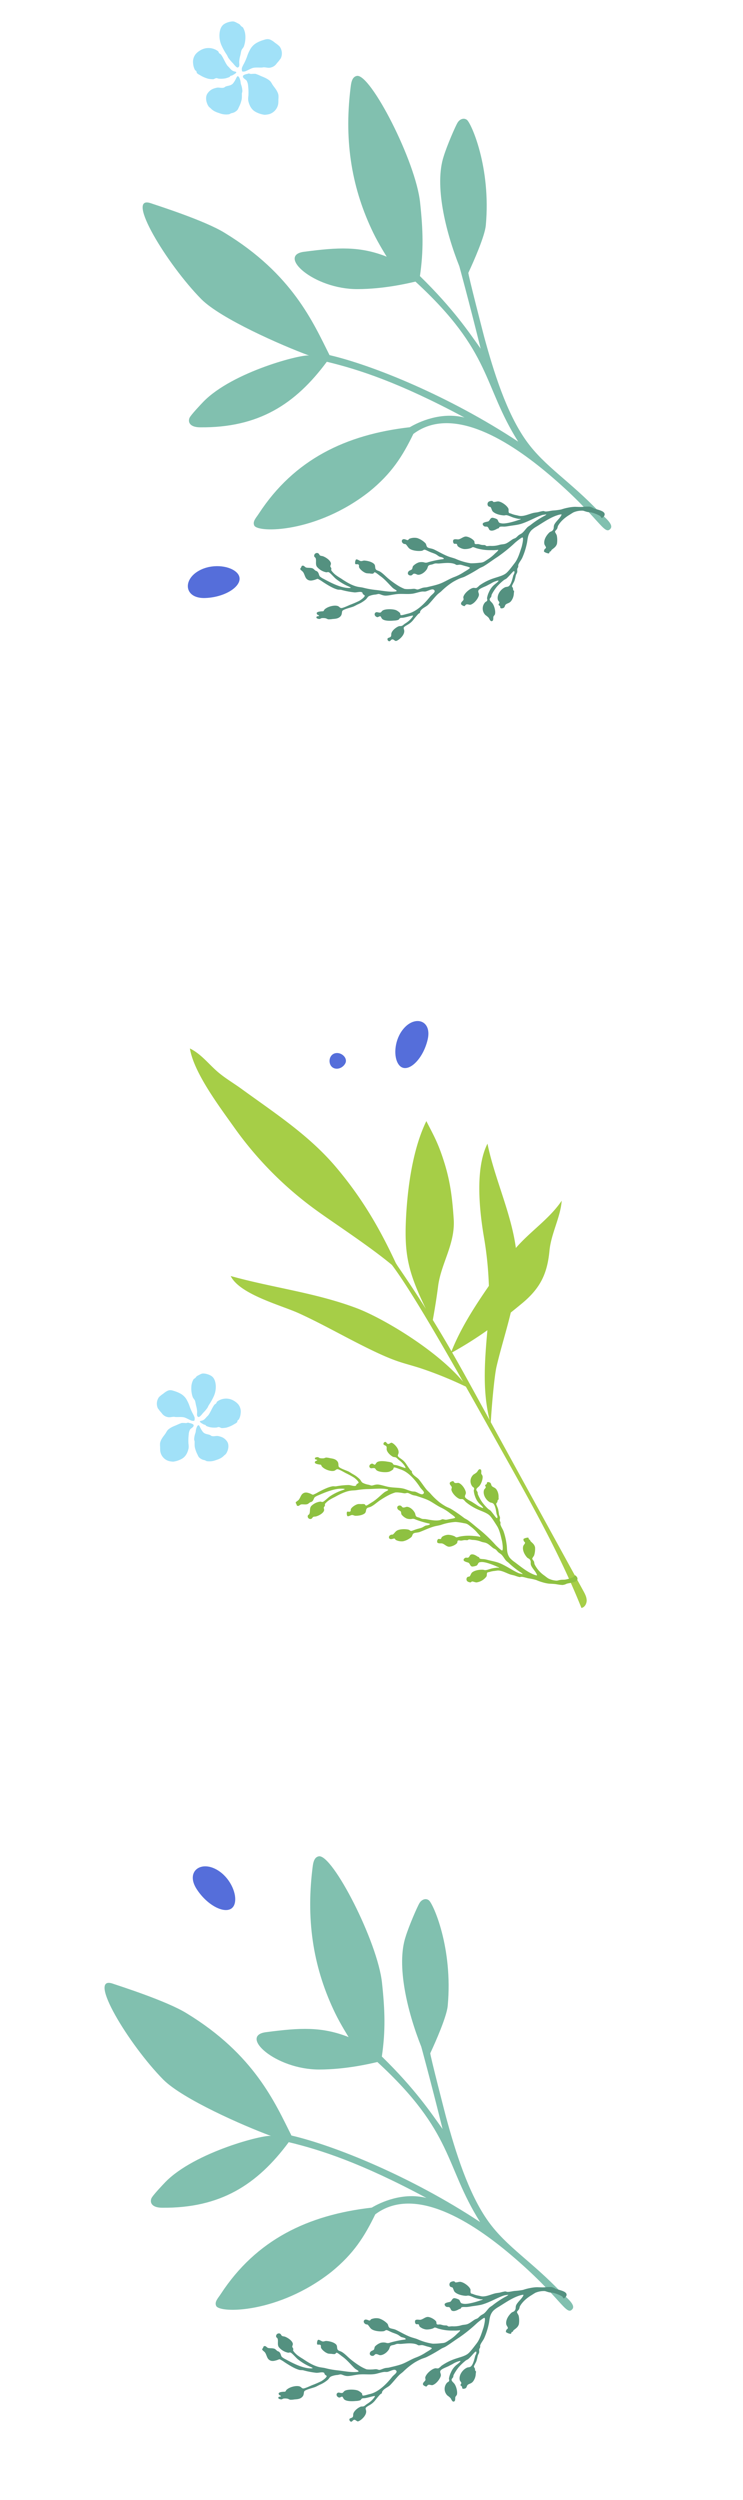 <svg xmlns="http://www.w3.org/2000/svg" width="487.788" height="1639.936" viewBox="0 0 487.788 1639.936">
  <g id="Group_7926" data-name="Group 7926" transform="translate(-1536.001 -886)">
    <g id="Group_7805" data-name="Group 7805" transform="translate(1616.086 1493.028)">
      <path id="Path_22902" data-name="Path 22902" d="M212.908,303.909c-19.947-20.376-42.835-37.366-61.055-59.593-11.611-14.165-31.782-50.064-36.4-76.74-.275,35.654-.05,72.157,2.161,89.723,6.6,17.964,19.378,43.108,24.667,54.984a234.568,234.568,0,0,1,19.836,74.186c1.511,16.406,5.187,44.885-.662,60.114-4.412-6.631-5.363-14.047-7.8-21.459-2.124-6.465-5.555-12.331-8.309-18.523-10.947-24.608-23.163-48.415-28.027-75.393-5.261-29.177-4.351-53.146-2.546-74.172-.039-1.236-.086-2.387-.164-3.381q-1.282-16.172-1.913-32.385c-1.862,26.007-5.3,37.513-18.108,57.438-9.644,15-25.676,36.819-43.738,48.992.551-10.759.431-16.609,3.552-30.2,2.919-12.716,7.249-22.674,12.989-34.372,7.249-14.777,21.69-20.986,30.932-33.1,4.511-5.914,9.261-11.749,14.074-17.433,0-.161-.012-.323-.017-.484q-.329-11.721-.317-23.447c-12.943,10.182-27.708,17.754-42.717,24.889a233.318,233.318,0,0,0-13.258,29.539c-6.152,16.58-17.432,41.839-32.6,51.727,7.346-21.921,9.229-46.984,18.078-68.589C27.75,231.012,12.951,231.715,0,238.043c6.016-8.932,16.775-15.16,23.379-24.427,8.61-12.081,17.155-18.2,32.75-20.869,3.353-.573,6.507-1.077,9.493-1.526,8.509-8.975,17.721-17.372,25.842-26.031,3.755-4,14.18-18.557,21.508-29.7q1.354-63.061,2.707-126.121c.048-2.224.12-4.544,1.174-6.5S120.271-.544,122.369.2C117.086,36.84,116.605,73.984,116.135,111c-.192,15.136-.486,33.779-.651,52.866a254.071,254.071,0,0,0,19.732,25.35c9.266,10.188,12,11.05,26.86,33.847,8.106,12.433,15.674,25.225,24.3,37.314C193.727,270.688,213.836,290.494,212.908,303.909ZM84.735,188.849a246.9,246.9,0,0,1,27.331-1.041c.02-10.822.248-21.642.48-32.461q.2-9.113.391-18.226C107.661,155.229,97.842,170.248,84.735,188.849Z" transform="translate(407.702 386.752) rotate(150)" fill="#a6ce47"/>
      <path id="Path_22905" data-name="Path 22905" d="M.291,104.692c.931.553,1.309-1.193,1.842-.613.141.151-.2.893-.121,1.229.656,2.687,3.648-1.642,3.807-1.721.389-.182,1.085.04,1.355,0,2.576-.386,5.9-3.07,6.633-5.162.381-1.07-.114-1.544.247-2.457.31-.79,3.9-2.657,5.038-3.315A61.339,61.339,0,0,1,24.5,89.58c.787-.333,3.873-1.372,4.544-.737.2.189-.023.886.121,1.473.184.724.532.484.495,1.108-.076,1.181-1.988,2.445-2.828,3.686a49.367,49.367,0,0,0-3.683,7.5c-.3.676-.941,1.266-1.231,1.965-1.12,2.679-1.471,6.658-1.718,10.076a21.725,21.725,0,0,1-.371,3.686c-.174.323-1.183.81-1.721,1.229-1.193.933-2.753,2.091-2.457,4.3.2,1.489,1.68,2.891,2.089,4.423a10.645,10.645,0,0,1,.124,1.352c.212,1.857.409.764,2.336,1.476.121.045.086-.111.119-.124,1.145-.434.5-1.688.739-2.583.25-.933,1.895-2.47,2.092-3.931a16.939,16.939,0,0,0-.126-1.718c.025-.454.265-.916.247-1.355-.061-1.541-1.277-2.165-1.476-3.318a12.018,12.018,0,0,1,.247-2.826c.868-5.964,2.119-12.279,5.162-16.1,1.107-1.4.33,1.115.121,2.089a34.56,34.56,0,0,0-.734,8.232c.063,1.43.855,4.824.613,5.9-.141.616-.77.815-.986,1.229a10.071,10.071,0,0,0-.737,6.635c.58,1.887,3,2.475,3.81,3.933.25.447-.015.848.371,1.352a1.734,1.734,0,0,0,2.947-.737c.154-.79-.409-1.352-.368-1.844.053-.628.568-1.229.739-1.844.578-2.054.669-5.285-.616-6.514-.477-.454-1.269-.431-1.721-.858-.235-.225-.262-.868-.613-1.229-.371-.381-.779-.336-.984-.737a13.879,13.879,0,0,1-.616-3.686,34.853,34.853,0,0,1,.247-4.057c.187-4.281.686-8.447,2.213-11.55.5-1.014,1.052-1.88,1.473-2.826A51.957,51.957,0,0,1,35.8,85.77c2.185-3.593,3.8-7.329,6.511-10.324,1.769-1.953.84.8.984,2.336.252,2.75,1.37,6.963,1.229,10.689-.04,1.095.166,3.686-.247,4.18-.194.23-.878.028-1.35.366a7.738,7.738,0,0,0-1.108,1.721,13.433,13.433,0,0,0-1.105,1.723c-.7,1.837-.431,4.794.247,5.772.31.454,1.037.658,1.105,1.108.154,1.009-1.07,1.319-.86,2.089a4.062,4.062,0,0,0,2.336,1.229c.9-.272.674-2.094,1.1-2.949.328-.643,1.208-1.007,1.6-1.6.964-1.461,2.122-3.9,1.965-5.9-.134-1.7-1.872-1.9-2.089-3.318-.111-.737.384-1.6.492-2.581.24-2.139-.232-4.539-.368-7a58.638,58.638,0,0,1,.124-6.759,25.107,25.107,0,0,1,.86-4.917,14.822,14.822,0,0,1,1.718-2.455c.611-.873,1.481-1.61,1.965-2.336.429-.633.487-1.4.863-1.842.545-.638,1.882-1.206,2.947-2.089.674-.555,1.249-1.365,1.844-1.844,2.377-1.9,4.975-4.307,7.987-5.9,2.245-1.188,4.806-2.266,6.88-3.565a29.629,29.629,0,0,1,6.272-3.07c.709-.262,4-1.738,4.3-1.35s-.663,2.442-.863,2.947c-.4,1.032-.7,2.049-1.108,2.828-.333.651-1.357,1.388-1.594,1.965-.108.26-.131,1.007-.247,1.35-.979,2.967-3.575,5.51-5.53,7.743-.585.674-.992,1.524-1.473,1.968-.573.525-1.294.85-1.721,1.229-.709.628-1.224,1.176-1.844,1.226-.827.071-1.478-.431-2.21-.489-2.566-.209-5.079.78-6.143,2.21-.426.573-.379,1.943-1.108,2.581-.358.315-1.218.247-1.6.492-1.337.863-1.251,3.038.86,2.949.777-.033,1.655-.886,2.334-.86.593.023,1.307.626,1.968.616a9,9,0,0,0,3.933-1.476,7.183,7.183,0,0,0,1.963-2.581,3.259,3.259,0,0,1,1.6-1.965,62.039,62.039,0,0,0,6.514-5.654c-.008.008.858-1.077,1.107-.737.447.621-.57,2.53-.616,2.7-.222.85-.073,1.927-.247,2.952-.177,1.05-.676,2.369-.981,3.562-.414,1.607-.563,3.154-.981,3.688-.262.331-1.05.487-1.355.737-1.35,1.118-3.817,4.816-3.683,7.248.058,1.105.762,2.483.739,3.318-.013.373-.4.641-.5,1.108-.247,1.208.452,2.336,1.476,2.213,1.405-.174,1.357-2.389,1.844-2.828.207-.187,1.052-.161,1.229-.245A8.38,8.38,0,0,0,77.09,84.3a12.633,12.633,0,0,0,.492-6.022c-.262-1.057-1.327-1.476-1.229-2.7.076-.964,1.075-2.392,1.355-3.807.659-3.383.966-6.459,1.842-9.584.436-1.572,1.171-3.068,1.594-4.67a35.857,35.857,0,0,1,3.439-9.1,42.628,42.628,0,0,1,3.567-4.178c1.267-1.521,1.857-1.781,4.175-2.578a25.22,25.22,0,0,1,6.143-1.6c.424-.063,3.863-.891,2.7.124a21.168,21.168,0,0,0-2.336,2.826,30.314,30.314,0,0,0-4.791,8.479,10.027,10.027,0,0,1-.613,1.844c-.24.3-.931.434-1.352.737a11.3,11.3,0,0,0-2.949,2.949,7.853,7.853,0,0,0-.981,4.054c.1.663.747,1.221.734,1.476-.025.494-.886,1.077-.86,1.6a2.164,2.164,0,0,0,1.6,1.6c1.019-.028,1.718-1.864,2.212-2.334,1.06-1.012,2.861-1.261,3.933-2.336,1.05-1.055,1.64-4.279,1.1-6.02-.189-.626-1.11-.86-1.1-1.476s.706-1.055,1.1-1.718c.293-.492.52-1.307.863-1.968.366-.714.966-1.35,1.1-1.718.126-.333.03-.906.126-1.108.242-.522,1.095-1.208,1.594-1.965a16.46,16.46,0,0,1,4.057-4.178c.83-.679,1.5-1.592,2.336-2.213,1.335-.994,3.35-1.4,5.159-2.089.661-.252,1.239-.792,1.844-.984.764-.242,1.665-.255,2.457-.492.759-.225,1.446-.664,2.21-.858,1.589-.411,3.285-.235,5.036-.494a17.578,17.578,0,0,0,1.847-.613,57.172,57.172,0,0,0,8.969-3.073c.225-.1,2.182-1.135,2.457-.858.02.018-1.572,1.577-1.6,1.6-3.015,2.349-9.178,4.743-13.144,7.864-1.456,1.143-3.1,2.894-4.544,4.3-.684.666-1.413,1.292-2.215,2.213-.618.711-1.4,2.091-2.086,2.457-.23.121-.711-.081-.986,0s-.623.469-.984.616c-1.385.563-3.2,1.617-3.315,3.073-.058.759.873,1.476.739,2.455-.1.681-1.211,1.14-.863,2.457.7,2.662,3.373-.8,4.054-.981,1.161-.308,2.306.4,3.2-.616a8.528,8.528,0,0,0,.984-2.823c.008-.956-.939-1.514-.863-2.583a6.318,6.318,0,0,1,.984-1.965c1.509-2.084,5.174-4.841,7.5-6.388-.136.091,1.156-.934,1.35-.739.108.108-.568.78-.613.86a27.746,27.746,0,0,0-1.352,3.073c-.631,1.733-.752,3.265-1.474,4.546-.255.454-.764.722-1.1,1.229-1.019,1.514-2.437,4.36-2.213,6.759.106,1.1,1.287,2.139,1.352,2.949.025.293-.454.9-.371,1.473a1.931,1.931,0,0,0,2.213,1.476,3.687,3.687,0,0,0,1.844-1.476c.141-.426-.146-.79,0-1.105.285-.616,1.637-1.438,2.089-2.213a9.853,9.853,0,0,0,.124-7.619c-.325-.6-1.67-1.087-1.844-1.842-.078-.341.275-.878.371-1.229a15.225,15.225,0,0,1,1.229-3.318c.336-.684.638-1.544.981-2.089,1.377-2.192,4.127-3.6,6.267-5.285.749-.588,1.529-1.494,2.336-2.21a26.953,26.953,0,0,0,2.455-2.089c.331-.4.394-1.024.737-1.476.812-1.057,2.054-2.013,3.073-3.073a39.176,39.176,0,0,1,3.686-3.807,29.637,29.637,0,0,0,3.441-2.7,24.276,24.276,0,0,0,3.073-3.194c.833-1.186,1.67-2.432,2.581-3.562a33.279,33.279,0,0,0,2.826-3.441,7.462,7.462,0,0,0,.739-2.7c.356-1.829,3.905-7.773,0-8.109a4.752,4.752,0,0,0-1.723.368c-.172.333.368,1.229.368,1.6A21.631,21.631,0,0,1,154.87,7.25c-.27.729-.9,1.559-1.352,2.457-.489.979-.729,2.066-1.105,2.826a13.524,13.524,0,0,1-4.178,3.936c-.815.419-2,.795-3.07,1.226a19.577,19.577,0,0,1-9.585,1.473c-.356-.053-1.029-.479-1.723-.613-.495-.1-1.733.169-2.086,0-.545-.257-.868-1.781-1.352-2.334a14.412,14.412,0,0,0-4.054-3.2c-2.008-.742-3.527.076-5.038.371-.247.045-.575-.174-.858-.124-.305.053-.515.358-.739.368-.313.015-.807-.414-1.231-.124a6.16,6.16,0,0,0-.855,2.952c.1.252.815.547,1.1.611.482.108,1.259-.217,1.473-.121.623.277.78,1.521,1.229,2.089,1.314,1.65,4.2,2.5,7.622,1.965,1.115-.172,1.307-.891,2.578-.86,1.33.033,1.721.858,2.826,1.231,1.486.5,4.188.028,5.53,0,.285-.008,2.364-.083,2.581.366.073.151-1.062,1.07-1.108,1.108-3.956,3.078-9.075,4.708-14.007,6.633a17.114,17.114,0,0,1-4.054,1.231c-3.845.288-6-1.811-8.479-2.828a43.311,43.311,0,0,0-8.6-2.947c-1.705-.3-3.237-.144-4.793-.616-.28-.083-.613-.537-1.105-.737-.361-.146-.9-.091-1.226-.247-.709-.333-1.16-.992-1.726-1.229-.5-.209-1.42-.232-2.089-.489A29,29,0,0,0,92.2,20.276c-1.3-.358-3.133-.411-3.686-.86-.179-.141-.23-.722-.494-1.105-.273-.4-.752-.669-.855-.86-.166-.305-.023-.623-.247-.86-.174-.182-.792-.449-1.229-.737A8.355,8.355,0,0,0,80.9,14.377c-1.763.073-2.364,1.062-3.562,1.352-.812.194-1.418-.406-2.336-.247-.363.066-1.453.77-1.476,1.476-.015.532.5.419.739,1.1.161.474-.071.891.121,1.105.325.366,1.105.182,1.352.371.5.376.489,1.355.86,1.844,1.708,2.235,5.929,2.783,8.971,1.1.633-.348,1.1-1.319,2.21-1.473,2.076-.285,5.389,1.372,6.635,1.844.235.088,1.289.222,1.6.368,1.145.542,1.145,1.07-.242,1.229-1.63.184-3.921.3-5.409.616-.462.1-1.284.6-1.842.737a32.838,32.838,0,0,1-5.9.984,28.779,28.779,0,0,1-5.654-.371c-.535-.116-.974-.54-1.473-.613a9.713,9.713,0,0,1-1.355,0c-1.06-.363-.949-1.627-1.226-2.828-.469-2.033-2.942-4.993-4.549-5.528-.484-.164-1.2.023-1.716-.124-.558-.156-1.622-1.388-2.46-1.105-1.473.494-.066,2.351.121,3.07a13.845,13.845,0,0,1,.126,2.581,5.686,5.686,0,0,0,6.141,4.917c.56-.04,1.012-.487,1.6-.371.648.129.936.817,1.229.984a14.084,14.084,0,0,0,3.933,1.352,11.972,11.972,0,0,0,6.017-.124c.689-.169,3.853-1.067,2.7,0a14.019,14.019,0,0,1-4.052,2.334c-.724.338-1.6.774-2.583,1.231-1.125.517-4,2.5-5.285,2.331-1.2-.156-1.251-1.567-2.455-2.086-1.837-.795-5.664-.764-7.619.613-.613.434-.767,1.733-1.473,2.213-.545.371-1.294.078-1.6.368-.159.149-.648,1.736-.245,2.336.674,1.007,2.263.25,3.073.489.55.166.875.906,1.347,1.108,2.19.939,6.575-.093,8.114-1.473.547-.494.684-1.332,1.352-1.723a10.59,10.59,0,0,1,2.21-.492,33.225,33.225,0,0,0,9.092-4.546c2.167-1.486,4.483-3.421,6.759-4.054,1.882-.525,5.916-.462,8.477-.489,3.416-.043,7.4,1.557,10.2,2.457.578.184,5.5,2.263,5.285,3.194-.114.494-4.572,1.577-5.285,1.721A93.951,93.951,0,0,0,97.611,37.6c-3.222,1.2-6.517,2.1-9.587,3.32-1.06.419-1.933,1.11-2.947,1.473a97.3,97.3,0,0,0-9.1,3.933c-1.236.585-2.329,1.562-3.562,2.21a40.35,40.35,0,0,1-3.931,1.844,44.06,44.06,0,0,1-8.727,2.213c-1.05.187-2.124.583-3.194.737-2.576.368-5.6.363-8.356.737-1.99.27-4,1.827-6.264,1.476-.328-.053-.525-.373-.86-.371-.368.005-.775.318-1.229.371-1.229.131-2.99.212-4.425.245a11.386,11.386,0,0,0-4.425.86c-.994.371-2.508,1.148-3.194.981-.553-.134-.855-.891-1.352-1.352-2.306-2.129-7.42-.674-8.232.247-.394.447-.04,1.814-.492,2.334-.671.785-1.834.172-2.21.984a1.339,1.339,0,0,0,.737,1.721c.694.146,1.388-.87,2.21-.86.754.008,1.256.737,1.968.984,1.68.588,4.163-.033,5.772-.86,1.087-.555.961-1.249,1.97-1.721.542-.255,1.385-.358,2.089-.616a16.2,16.2,0,0,1,4.3-1.105c.772-.061,3.2-.275,2.334.492-1.6,1.41-3.048,2.369-4.423,3.686-.492.469-.921,1.239-1.476,1.473-.131.058-1.166.058-1.35.124a9.11,9.11,0,0,0-2.089,1.965c-1.294,1.42-3.55,4.148-3.565,6.146-.005.926.775,1.721.615,2.21-.146.449-1.4.714-1.6,1.229-.6,1.584.517,3.007,1.842,2.46.863-.356.9-2,1.847-2.46.363-.177,1.055-.061,1.594-.245,2-.679,5.023-4.932,5.285-6.882a8.59,8.59,0,0,0,0-2.7c-.078-.29-.772-.58-.739-1.105.04-.54,2.3-2.081,3.323-2.949,3.91-3.335,10.384-4.526,16.709-4.67,2.059-.045,4.968-1.473,4.793.86-.093,1.236-2.692,2.228-3.933,3.318-.439.389-.873,1.239-1.352,1.718-1.08,1.1-2.4,2.008-3.686,3.073-2.689,2.228-4.38,5.626-6.882,8.356-1.854,2.028-4.46,3.969-5.4,5.654-.807,1.436-.881,2.758-1.355,3.441-.23.333-.923.792-1.473,1.35a12.9,12.9,0,0,1-3.073,2.581c-.964.5-1.723.22-2.826.368a19.123,19.123,0,0,0-5.651,2.213c-.812.414-1.819.833-2.7,1.352-1.133.658-4.872,3.832-6.146,3.81-.777-.015-1.789-1.173-3.194-1.108-2.18.1-3.371,1.627-4.546,2.949a13.47,13.47,0,0,0-1.721,1.968c-.31.618-.25,1.246-.492,1.718a8.273,8.273,0,0,1-1.352,1.968c-.605.573-1.178.348-1.6,1.352C.139,103.461-.28,104.354.291,104.692Z" transform="matrix(0.53, 0.848, -0.848, 0.53, 215.261, 293.954)" fill="#8ec141"/>
      <path id="Path_22906" data-name="Path 22906" d="M145.949,111.5a19.164,19.164,0,0,1-5.443,2.38,19.228,19.228,0,0,1-2.909.265c-.585-.085-1.3-.632-1.965-.692-.461-.038-.974.29-1.5.329a15.109,15.109,0,0,1-4.217-.2,18.17,18.17,0,0,1-2.363-.782c-.3-.15-.457-.555-.654-.671-.32-.2-.91-.235-1.312-.461-1.589-.9-3.362-1.931-1.589-2.268,1.7-.316,2.384-1.042,3.6-2.448.389-.453.919-.859,1.209-1.26,1.6-2.2,2.508-4.981,4.02-6.882.252-.32.829-.517,1.158-.948.226-.3.295-.769.543-1.047a9.818,9.818,0,0,1,11.219-.491,10.746,10.746,0,0,1,2.781,2.328,7.669,7.669,0,0,1,1.491,5.874,9.618,9.618,0,0,1-1.115,3.853c-.218.342-.619.406-.846.773s-.15.867-.414,1.226A7.581,7.581,0,0,1,145.949,111.5ZM122.32,106.87c-1.38-.393-.829-2.337-.867-3.661a18.256,18.256,0,0,0-.607-3.529c-.337-1.252-.491-2.691-.825-3.529-.329-.82-1.089-1.384-1.5-2.444a17.394,17.394,0,0,1-.867-6.652,10.9,10.9,0,0,1,1.435-4.9c.244-.329.718-.5,1.115-.863.423-.372.709-.931,1.077-1.213a16.865,16.865,0,0,1,1.683-.9,7.552,7.552,0,0,1,1.726-.765c1.508-.338,4.734.47,6.481,1.811,1.965,1.508,2.469,4.358,2.542,6.417a15.03,15.03,0,0,1-1.2,6.357,38.121,38.121,0,0,1-3.349,6.019c-.337.547-.658,1.384-1,1.918a25.355,25.355,0,0,1-2.82,3.3C124.4,105.354,123.1,107.093,122.32,106.87Zm-1.961,10.394c.235-.795.218-1.576.384-2.239.239-.961.889-3.063,1.846-2.7.295.115.842,1.448,1.282,2.222a14.187,14.187,0,0,0,1.418,2.175c1.35,1.5,3.127,1.346,4.631,1.965.333.132.619.5,1,.628,1.435.474,2.922-.2,4.4.068a14.641,14.641,0,0,1,2.58.782,8,8,0,0,1,3.341,2.956c1.175,1.863.965,4.934-.6,7.553-.491.825-1.064,1.038-1.606,1.6-1.585,1.649-3.478,2.32-5.678,3.038a11.427,11.427,0,0,1-5.592.53c-.466-.128-1-.555-1.525-.684a5.7,5.7,0,0,1-2.32-.867c-1.572-1-1.675-1.606-2.328-2.986a18.811,18.811,0,0,1-1.726-4.994,29.408,29.408,0,0,1-.043-3.123c-.03-.543-.316-1.218-.325-1.717A13.769,13.769,0,0,1,120.359,117.264ZM96.4,93.853a18,18,0,0,1,2.845-2.286,12.119,12.119,0,0,1,3.02-1.978c1.576-.581,2.653-.269,4.571.38a19.858,19.858,0,0,1,3.883,1.683,10.4,10.4,0,0,1,4.2,4.5,22.734,22.734,0,0,1,1.658,3.853,33.637,33.637,0,0,0,2.085,4.738,15.4,15.4,0,0,1,1.107,2.35,4.428,4.428,0,0,1-.077,2.063c-.372.466-1.649.188-2.021.056-.893-.308-3.409-1.713-4.588-2.046-1.559-.44-3.661-.209-5.626-.261-.367-.013-.782-.145-1.141-.15-1.662-.03-2.905.594-4.486.107a5.923,5.923,0,0,1-3.524-2.388c-.748-.936-1.38-1.529-1.9-2.311-.273-.419-.619-.756-.773-1.068A7.3,7.3,0,0,1,96.4,93.853Zm5.733,21.591c1.7-1.687,4.123-2.576,6.079-3.384a26.271,26.271,0,0,1,3.1-1.269,17.452,17.452,0,0,1,2.726.085c.564,0,1.166-.325,1.585-.282.2.021.6.218.965.278a5.7,5.7,0,0,1,2.23.825c1.337,1.406-1.376,2.478-1.944,3.311a7.492,7.492,0,0,0-.931,3.285,35.744,35.744,0,0,0-.179,6.109,11.031,11.031,0,0,1,.085,3.037c-.726,3.268-2.11,5.567-4.46,6.874a15.586,15.586,0,0,1-5.609,1.854,13.522,13.522,0,0,1-2.9-.4,7.969,7.969,0,0,1-5.622-6.464,20.963,20.963,0,0,1-.09-2.593,16.3,16.3,0,0,1-.043-2.683c.5-2.811,2.615-4.81,3.836-6.759A11.429,11.429,0,0,1,102.134,115.445Z" transform="translate(-72.124 215.617)" fill="#a1e1f8"/>
      <path id="Path_22907" data-name="Path 22907" d="M17.195,25.333c-4.269,9.924-15.13,10.1-16.847-2.2C-1.8,7.727,6.425-6.029,14.24,2.74,18.292,7.286,20.711,17.158,17.195,25.333Z" transform="translate(192.726 96.6) rotate(-159)" fill="#556eda"/>
      <path id="Path_22908" data-name="Path 22908" d="M9.452,8.227C7.105,11.45,1.135,11.507.191,7.514-.991,2.509,3.532-1.958,7.827.89,10.055,2.366,11.385,5.572,9.452,8.227Z" transform="matrix(-0.719, -0.695, 0.695, -0.719, 141.396, 96.286)" fill="#556eda"/>
    </g>
    <g id="Group_7734" data-name="Group 7734" transform="translate(5.191 -3602.932)">
      <path id="Path_22901" data-name="Path 22901" d="M170.558,135.495c15.343-5.3,28.307-8.27,47.139-6.316,43.779,5.2,71.018,32.46,69.211,37.678-.988,2.853-4.724,2.749-7.671,3.412-41.618,8.747-77.225-3.821-110.142-30.02-6.606-1.668-21.7-7.17-29.883-20.9C153.329,166.12,166.17,191,177.259,209.14c34.312-5.1,62.437,1,89.314,28.5,4.441,4.545,3.42,7.9.573,9.168-1.817.828-12.067,1.056-14.046,1.1-27.653.355-68.474-23.906-70.535-27.75,8.4,18.245,23.893,58.246,23.921,76.14-.191,32.367-13.068,84.541-21.077,68.046-1.981-4.077-17.037-33.087-20.529-48-12.322-50.587.524-82.649,8.041-105.377-15.347-24.649-36.552-74.559-47.44-127.708-9.757,42.937-29.418,53.5-26.543,121.923,5.037,3.119,18.3,11.41,30.372,23.4,20.631,20.492,21.865,53.683,7.181,41.9-17.462-13.413-28.227-22.984-35.769-40.4,0,0-2.151,9.568-4.8,17.226C85.581,277.172,67.877,302.622,39.793,324.7c-2.783,2.187-6.174,5.091-9.086,3.081-7.458-5.149,12.258-66.942,29.38-88.071C71.5,225.541,80.692,215.789,94.3,205.65c-.363-30.9,3.335-49.048,5.445-61.825C82.634,172.247,71.47,191.888,71.47,191.888c-9.745,22.65-26.108,49.44-43.827,58.325-6.4,3.4-19.334,8.509-21.944,9.129-2.5.652-5.33-.346-5.689-3.077-.413-3.536,10.766-33.23,40.242-57.719,5.365-4.434,21.842-10.883,30.018-13.843.736-.266,21.941-36.276,22.332-36.959,11.586-20.279,25.125-45.793,28.772-68.086,3.33-20.356-1.687-38.7-.9-67.463.08-2.927-1.247-11.732,2.459-12.161,6.5-.753-.111,10.545,3.467,53.678C129.091,86.184,138.3,130.879,170.558,135.495Z" transform="translate(2018.598 4748.786) rotate(135)" fill="#81c0af"/>
      <path id="Path_22903" data-name="Path 22903" d="M387.2,125.174c.986-.585,1.386,1.264,1.95.649.15-.16-.216-.946-.128-1.3.695-2.845,3.863,1.739,4.031,1.822.411.192,1.149-.043,1.435,0,2.727.409,6.243,3.251,7.023,5.466.4,1.133-.12,1.635.262,2.6.329.836,4.13,2.813,5.335,3.51a64.938,64.938,0,0,0,5.727,3.254c.833.353,4.1,1.453,4.811.78.216-.2-.024-.938.128-1.56.2-.767.564-.513.524-1.173-.08-1.25-2.105-2.589-2.995-3.9a52.275,52.275,0,0,1-3.9-7.937c-.321-.716-1-1.341-1.3-2.081-1.186-2.837-1.557-7.05-1.819-10.67a23.007,23.007,0,0,0-.393-3.9c-.184-.342-1.253-.858-1.822-1.3-1.264-.988-2.915-2.215-2.6-4.555.211-1.576,1.779-3.061,2.212-4.683a11.27,11.27,0,0,0,.131-1.432c.224-1.966.433-.809,2.474-1.563.128-.048.091.118.126.131,1.213.459.534,1.787.783,2.736.265.988,2.006,2.615,2.215,4.162a17.938,17.938,0,0,1-.134,1.819c.027.481.281.97.262,1.435-.064,1.632-1.352,2.292-1.563,3.513a12.726,12.726,0,0,0,.262,2.992c.919,6.315,2.244,13,5.466,17.044,1.173,1.477.35-1.181.128-2.212a36.594,36.594,0,0,1-.777-8.717c.067-1.515.906-5.108.649-6.246-.15-.652-.815-.863-1.044-1.3a10.663,10.663,0,0,1-.78-7.026c.614-2,3.179-2.621,4.034-4.165.264-.473-.016-.9.393-1.432a1.836,1.836,0,0,1,3.12.78c.163.836-.433,1.432-.39,1.953.056.665.6,1.3.783,1.953.612,2.175.708,5.6-.652,6.9-.5.481-1.344.457-1.822.908-.248.238-.278.919-.649,1.3-.393.4-.825.355-1.042.78a14.7,14.7,0,0,0-.652,3.9,36.9,36.9,0,0,0,.262,4.3c.2,4.533.727,8.944,2.343,12.23.526,1.074,1.114,1.99,1.56,2.992a55.016,55.016,0,0,0,3.644,7.288c2.313,3.8,4.028,7.76,6.895,10.931,1.873,2.068.89-.847,1.042-2.474.267-2.912,1.451-7.373,1.3-11.319-.043-1.159.176-3.9-.262-4.427-.206-.243-.93-.029-1.429-.387a8.194,8.194,0,0,1-1.173-1.822,14.223,14.223,0,0,1-1.17-1.825c-.737-1.945-.457-5.076.262-6.112.329-.481,1.1-.7,1.17-1.173.163-1.069-1.133-1.4-.911-2.212a4.3,4.3,0,0,1,2.474-1.3c.948.288.713,2.217,1.167,3.123.347.681,1.28,1.066,1.694,1.691,1.021,1.547,2.247,4.133,2.081,6.246-.142,1.8-1.982,2.009-2.212,3.513-.118.78.406,1.7.521,2.733.254,2.265-.246,4.806-.39,7.416a62.094,62.094,0,0,0,.131,7.157,26.586,26.586,0,0,0,.911,5.207,15.694,15.694,0,0,0,1.819,2.6c.646.924,1.568,1.7,2.081,2.474.454.67.516,1.485.914,1.95.577.676,1.993,1.277,3.12,2.212.713.588,1.322,1.445,1.953,1.953,2.516,2.017,5.268,4.56,8.458,6.246,2.378,1.258,5.089,2.4,7.285,3.775a31.373,31.373,0,0,0,6.641,3.251c.751.278,4.234,1.841,4.552,1.429s-.7-2.586-.914-3.12c-.425-1.093-.743-2.169-1.173-2.995-.353-.689-1.437-1.469-1.688-2.081-.115-.275-.139-1.066-.262-1.429-1.036-3.142-3.785-5.834-5.856-8.2-.62-.713-1.05-1.614-1.56-2.084-.607-.556-1.37-.9-1.822-1.3-.751-.665-1.3-1.245-1.953-1.3-.876-.075-1.565.457-2.34.518-2.717.222-5.378-.825-6.5-2.34-.452-.606-.4-2.057-1.173-2.733-.379-.334-1.29-.262-1.691-.521-1.416-.914-1.325-3.216.911-3.123.823.035,1.753.938,2.471.911.628-.024,1.384-.663,2.084-.652a9.534,9.534,0,0,1,4.165,1.563,7.606,7.606,0,0,1,2.078,2.733,3.451,3.451,0,0,0,1.691,2.081,65.69,65.69,0,0,1,6.9,5.987c-.008-.008.908,1.141,1.173.78.473-.657-.6-2.679-.652-2.861-.235-.9-.077-2.041-.262-3.126-.187-1.111-.716-2.508-1.039-3.772-.438-1.7-.6-3.339-1.039-3.906-.278-.35-1.111-.516-1.435-.78-1.429-1.183-4.042-5.1-3.9-7.675.061-1.17.807-2.629.783-3.513-.013-.4-.422-.679-.526-1.173-.262-1.28.478-2.474,1.563-2.343,1.488.184,1.437,2.53,1.953,2.995.219.2,1.114.171,1.3.259a8.873,8.873,0,0,1,3.513,3.9,13.377,13.377,0,0,1,.521,6.377c-.278,1.119-1.405,1.563-1.3,2.864.08,1.02,1.138,2.532,1.435,4.031.7,3.582,1.023,6.839,1.95,10.149.462,1.664,1.24,3.248,1.688,4.945a37.968,37.968,0,0,0,3.641,9.63,45.134,45.134,0,0,0,3.777,4.424c1.341,1.611,1.966,1.886,4.421,2.73a26.7,26.7,0,0,0,6.5,1.694c.449.067,4.09.943,2.864-.131a22.414,22.414,0,0,1-2.474-2.992,32.1,32.1,0,0,1-5.073-8.979,10.618,10.618,0,0,0-.649-1.953c-.254-.321-.986-.459-1.432-.78a11.962,11.962,0,0,1-3.123-3.123,8.315,8.315,0,0,1-1.039-4.293c.1-.7.791-1.293.777-1.563-.027-.524-.938-1.141-.911-1.691a2.292,2.292,0,0,1,1.694-1.691c1.079.029,1.819,1.974,2.343,2.471,1.122,1.071,3.029,1.336,4.165,2.474,1.111,1.117,1.736,4.531,1.167,6.374-.2.663-1.175.911-1.167,1.563s.748,1.117,1.167,1.819c.31.521.55,1.384.914,2.084.387.756,1.023,1.429,1.167,1.819.134.353.032.959.134,1.173.256.553,1.159,1.28,1.688,2.081a17.429,17.429,0,0,0,4.3,4.424c.879.719,1.587,1.686,2.474,2.343,1.413,1.053,3.548,1.485,5.463,2.212.7.267,1.312.839,1.953,1.042.809.256,1.763.27,2.6.521.8.238,1.531.7,2.34.908,1.683.435,3.478.248,5.332.524a18.612,18.612,0,0,1,1.955.649,60.537,60.537,0,0,1,9.5,3.254c.238.1,2.311,1.2,2.6.908.021-.019-1.664-1.67-1.694-1.691-3.192-2.487-9.719-5.022-13.918-8.327-1.541-1.21-3.283-3.064-4.811-4.552-.724-.705-1.5-1.368-2.345-2.343-.655-.753-1.48-2.215-2.209-2.6-.243-.128-.753.086-1.045,0s-.66-.5-1.042-.652c-1.467-.6-3.393-1.712-3.51-3.254-.061-.8.924-1.563.783-2.6-.1-.721-1.282-1.207-.914-2.6.743-2.818,3.572.847,4.293,1.039,1.229.326,2.442-.425,3.385.652a9.028,9.028,0,0,1,1.042,2.989c.008,1.012-.994,1.6-.914,2.736a6.69,6.69,0,0,0,1.042,2.081c1.6,2.207,5.479,5.126,7.937,6.764-.144-.1,1.224.988,1.429.783.115-.115-.6-.825-.649-.911a29.383,29.383,0,0,1-1.432-3.254c-.668-1.835-.8-3.457-1.56-4.814-.27-.481-.809-.764-1.17-1.3-1.079-1.6-2.581-4.616-2.343-7.157.112-1.167,1.362-2.265,1.432-3.123.027-.31-.481-.956-.393-1.56a2.044,2.044,0,0,1,2.343-1.563,3.9,3.9,0,0,1,1.953,1.563c.15.451-.155.836,0,1.17.3.652,1.734,1.523,2.212,2.343,1.039,1.771,1.25,6,.131,8.068-.345.636-1.768,1.151-1.953,1.95-.083.361.291.93.393,1.3a16.122,16.122,0,0,0,1.3,3.513c.355.724.676,1.635,1.039,2.212,1.459,2.321,4.37,3.812,6.636,5.6.793.622,1.619,1.581,2.474,2.34a28.538,28.538,0,0,1,2.6,2.212c.35.427.417,1.085.78,1.563.86,1.119,2.175,2.132,3.254,3.254a41.483,41.483,0,0,0,3.9,4.031,31.377,31.377,0,0,1,3.644,2.864,25.706,25.706,0,0,1,3.254,3.382c.882,1.256,1.768,2.575,2.733,3.772a35.24,35.24,0,0,1,2.992,3.644,7.9,7.9,0,0,1,.783,2.864c.377,1.937,4.135,8.231,0,8.586a5.032,5.032,0,0,1-1.825-.39c-.182-.353.39-1.3.39-1.691a22.9,22.9,0,0,0-1.432-5.594c-.286-.772-.951-1.651-1.432-2.6-.518-1.037-.772-2.188-1.17-2.992a14.319,14.319,0,0,0-4.424-4.167c-.863-.443-2.113-.842-3.251-1.3-2.618-1.053-6.646-2.11-10.149-1.56-.377.056-1.09.508-1.825.649-.524.1-1.835-.179-2.209,0-.577.272-.919,1.886-1.432,2.471a15.261,15.261,0,0,1-4.293,3.385c-2.126.785-3.735-.08-5.335-.393-.262-.048-.609.184-.908.131-.323-.056-.545-.379-.783-.39-.331-.016-.855.438-1.3.131a6.523,6.523,0,0,1-.906-3.126c.11-.267.863-.58,1.168-.646.51-.115,1.333.23,1.56.128.66-.294.826-1.611,1.3-2.212,1.392-1.747,4.443-2.645,8.07-2.081,1.181.182,1.384.943,2.73.911,1.408-.035,1.822-.908,2.992-1.3,1.573-.526,4.435-.029,5.856,0,.3.008,2.5.088,2.733-.387.077-.16-1.125-1.133-1.173-1.173-4.189-3.259-9.609-4.985-14.832-7.023a18.122,18.122,0,0,0-4.293-1.3c-4.071-.3-6.35,1.918-8.979,2.995a45.861,45.861,0,0,1-9.107,3.12c-1.806.321-3.427.152-5.076.652-.3.088-.649.569-1.17.78-.382.155-.951.1-1.3.262-.751.353-1.229,1.05-1.827,1.3-.529.222-1.5.246-2.212.518a30.706,30.706,0,0,1-3.379,1.432c-1.381.379-3.318.435-3.9.911-.19.15-.243.764-.523,1.17-.289.427-.8.708-.906.911-.176.323-.024.66-.262.911-.184.192-.839.475-1.3.78a8.847,8.847,0,0,1-5.076,1.563c-1.867-.077-2.5-1.125-3.772-1.432-.86-.206-1.5.43-2.474.262-.385-.069-1.539-.815-1.563-1.563-.016-.564.534-.443.783-1.17.171-.5-.075-.943.128-1.17.345-.387,1.17-.192,1.432-.393.529-.4.518-1.435.911-1.953,1.809-2.367,6.278-2.947,9.5-1.167.671.369,1.16,1.4,2.34,1.56,2.2.3,5.706-1.453,7.026-1.953.249-.094,1.365-.235,1.691-.39,1.213-.574,1.213-1.133-.256-1.3-1.726-.195-4.151-.321-5.728-.652-.489-.1-1.36-.633-1.95-.78a34.773,34.773,0,0,0-6.246-1.042,30.472,30.472,0,0,0-5.987.393c-.566.123-1.031.572-1.56.649a10.288,10.288,0,0,0-1.435,0c-1.122.385-1,1.723-1.3,2.995-.5,2.153-3.115,5.287-4.817,5.853-.513.174-1.272-.024-1.817.131-.59.166-1.718,1.469-2.6,1.17-1.56-.524-.069-2.49.128-3.251a14.662,14.662,0,0,0,.134-2.733,6.021,6.021,0,0,1,6.5-5.207c.593.043,1.071.516,1.694.393.687-.136.991-.865,1.3-1.042a14.912,14.912,0,0,1,4.165-1.432,12.677,12.677,0,0,1,6.371.131c.729.179,4.079,1.13,2.864,0a14.845,14.845,0,0,0-4.29-2.471c-.767-.358-1.691-.82-2.735-1.3-1.192-.548-4.24-2.65-5.6-2.468-1.266.166-1.325,1.659-2.6,2.209-1.945.841-6,.809-8.068-.649-.649-.46-.812-1.835-1.56-2.343-.577-.393-1.37-.083-1.691-.39-.168-.158-.687-1.838-.259-2.474.713-1.066,2.4-.264,3.254-.518.582-.176.927-.959,1.427-1.173,2.319-.994,6.962.1,8.591,1.56.58.524.724,1.41,1.432,1.825a11.214,11.214,0,0,0,2.34.521,35.18,35.18,0,0,1,9.628,4.814c2.295,1.573,4.747,3.622,7.157,4.293,1.993.556,6.264.489,8.976.518,3.617.045,7.838-1.648,10.8-2.6.612-.2,5.826-2.4,5.6-3.382-.12-.524-4.841-1.67-5.6-1.822a99.478,99.478,0,0,1-14.57-3.641c-3.411-1.269-6.9-2.228-10.151-3.516-1.122-.443-2.046-1.175-3.12-1.56a103.036,103.036,0,0,1-9.63-4.165c-1.309-.62-2.466-1.654-3.772-2.34a42.73,42.73,0,0,0-4.162-1.953,46.656,46.656,0,0,0-9.24-2.343c-1.111-.2-2.249-.617-3.382-.78-2.728-.39-5.933-.385-8.848-.78-2.108-.286-4.234-1.934-6.633-1.563-.347.056-.556.4-.911.393-.39-.005-.82-.337-1.3-.393-1.3-.139-3.166-.224-4.686-.259a12.056,12.056,0,0,1-4.686-.911c-1.053-.393-2.655-1.215-3.382-1.039-.585.142-.906.943-1.432,1.432-2.442,2.255-7.857.713-8.717-.262-.417-.473-.043-1.921-.521-2.471-.711-.831-1.942-.182-2.34-1.042a1.417,1.417,0,0,1,.78-1.822c.735-.155,1.469.922,2.34.911.8-.008,1.33-.78,2.084-1.042,1.779-.622,4.408.035,6.112.911,1.151.588,1.018,1.322,2.086,1.822.574.27,1.467.379,2.212.652a17.157,17.157,0,0,0,4.552,1.17c.818.064,3.393.291,2.471-.521-1.694-1.493-3.227-2.508-4.683-3.9-.521-.5-.975-1.312-1.563-1.56-.139-.061-1.234-.061-1.429-.131a9.646,9.646,0,0,1-2.212-2.081c-1.37-1.5-3.759-4.392-3.775-6.508-.005-.98.82-1.822.652-2.34-.155-.476-1.483-.756-1.694-1.3-.638-1.678.548-3.184,1.95-2.6.914.377.954,2.118,1.956,2.6.385.187,1.117.064,1.688.259,2.118.719,5.319,5.223,5.6,7.288a9.1,9.1,0,0,1,0,2.861c-.083.307-.818.614-.783,1.17.043.572,2.436,2.2,3.518,3.123,4.141,3.532,11,4.793,17.693,4.945,2.18.048,5.26,1.56,5.076-.911-.1-1.309-2.85-2.359-4.165-3.513-.465-.411-.924-1.312-1.432-1.819-1.143-1.162-2.538-2.126-3.9-3.254-2.848-2.359-4.638-5.957-7.288-8.848-1.963-2.148-4.723-4.2-5.722-5.987-.855-1.52-.932-2.92-1.435-3.644-.243-.353-.978-.839-1.56-1.429a13.657,13.657,0,0,0-3.254-2.733c-1.02-.526-1.825-.232-2.992-.39a20.249,20.249,0,0,1-5.984-2.343c-.86-.438-1.926-.882-2.861-1.432-1.2-.7-5.158-4.058-6.508-4.034-.823.016-1.894,1.242-3.382,1.173-2.308-.109-3.569-1.723-4.814-3.123a14.265,14.265,0,0,1-1.822-2.084c-.329-.655-.264-1.32-.521-1.819a8.76,8.76,0,0,0-1.432-2.084c-.641-.606-1.247-.369-1.691-1.432C387.038,126.478,386.594,125.532,387.2,125.174Z" transform="matrix(0.602, -0.799, 0.799, 0.602, 1405.418, 5127.899)" fill="#549180"/>
      <path id="Path_22904" data-name="Path 22904" d="M99.394,113.449a20.293,20.293,0,0,0,5.763,2.52,20.359,20.359,0,0,0,3.081.28c.62-.09,1.375-.67,2.081-.733.489-.041,1.031.308,1.592.348a16,16,0,0,0,4.465-.208,19.24,19.24,0,0,0,2.5-.828c.317-.158.484-.588.692-.71.339-.208.964-.249,1.389-.489,1.683-.954,3.56-2.045,1.683-2.4-1.8-.335-2.524-1.1-3.809-2.592-.412-.479-.973-.909-1.28-1.334-1.7-2.334-2.655-5.275-4.257-7.288-.267-.339-.878-.547-1.226-1-.24-.321-.312-.814-.575-1.108a10.4,10.4,0,0,0-11.879-.52,11.379,11.379,0,0,0-2.945,2.465,8.12,8.12,0,0,0-1.579,6.22,10.185,10.185,0,0,0,1.181,4.08c.231.362.656.43.9.819s.158.918.439,1.3A8.027,8.027,0,0,0,99.394,113.449Zm25.02-4.9c1.461-.416.878-2.474.918-3.877a19.331,19.331,0,0,1,.642-3.736c.357-1.325.52-2.85.873-3.737.348-.869,1.154-1.466,1.592-2.588a18.418,18.418,0,0,0,.918-7.043,11.539,11.539,0,0,0-1.52-5.193c-.258-.348-.76-.534-1.181-.914-.448-.394-.751-.986-1.14-1.285a17.858,17.858,0,0,0-1.782-.95,8,8,0,0,0-1.828-.81c-1.6-.357-5.012.5-6.862,1.918-2.081,1.6-2.615,4.614-2.692,6.794a15.914,15.914,0,0,0,1.267,6.731,40.366,40.366,0,0,0,3.547,6.374c.357.579.7,1.466,1.054,2.031a26.847,26.847,0,0,0,2.986,3.492C122.216,106.944,123.591,108.785,124.415,108.55Zm2.076,11.006c-.249-.841-.231-1.669-.407-2.37-.253-1.018-.941-3.243-1.954-2.859-.312.122-.891,1.534-1.357,2.352a15.022,15.022,0,0,1-1.5,2.3c-1.429,1.592-3.311,1.425-4.9,2.081-.353.14-.656.529-1.063.665-1.52.5-3.094-.213-4.655.072a15.5,15.5,0,0,0-2.732.828,8.469,8.469,0,0,0-3.538,3.13c-1.244,1.972-1.022,5.225.633,8,.52.873,1.126,1.1,1.7,1.7,1.678,1.746,3.682,2.456,6.012,3.216a12.1,12.1,0,0,0,5.921.561c.493-.136,1.063-.588,1.615-.724a6.03,6.03,0,0,0,2.456-.918c1.665-1.063,1.773-1.7,2.465-3.162a19.919,19.919,0,0,0,1.828-5.288,31.142,31.142,0,0,0,.045-3.307c.032-.574.335-1.289.344-1.818A14.579,14.579,0,0,0,126.491,119.556ZM151.86,94.767a19.056,19.056,0,0,0-3.013-2.42,12.832,12.832,0,0,0-3.2-2.094c-1.669-.615-2.809-.285-4.84.4a21.028,21.028,0,0,0-4.112,1.782,11.01,11.01,0,0,0-4.442,4.768,24.071,24.071,0,0,0-1.755,4.08,35.619,35.619,0,0,1-2.208,5.017,16.311,16.311,0,0,0-1.172,2.488,4.688,4.688,0,0,0,.081,2.185c.394.493,1.746.2,2.14.059.945-.326,3.61-1.814,4.858-2.167,1.651-.466,3.877-.222,5.958-.276.389-.014.828-.154,1.208-.158,1.76-.032,3.076.629,4.75.113a6.271,6.271,0,0,0,3.732-2.529c.792-.991,1.461-1.619,2.013-2.447.29-.443.656-.8.819-1.131A7.724,7.724,0,0,0,151.86,94.767Zm-6.071,22.862c-1.8-1.787-4.365-2.728-6.437-3.583a27.819,27.819,0,0,0-3.28-1.344,18.479,18.479,0,0,0-2.886.09c-.6,0-1.235-.344-1.678-.3-.213.023-.633.231-1.022.294a6.035,6.035,0,0,0-2.361.873c-1.416,1.488,1.457,2.624,2.058,3.506a7.933,7.933,0,0,1,.986,3.479,37.848,37.848,0,0,1,.19,6.469,11.681,11.681,0,0,0-.09,3.216c.769,3.461,2.235,5.894,4.723,7.279a16.5,16.5,0,0,0,5.94,1.963,14.318,14.318,0,0,0,3.067-.421,8.438,8.438,0,0,0,5.953-6.844,22.2,22.2,0,0,0,.095-2.746,17.257,17.257,0,0,0,.045-2.841c-.525-2.977-2.768-5.094-4.062-7.156A12.1,12.1,0,0,0,145.789,117.629Z" transform="translate(1562.529 4424.663)" fill="#a1e1f8"/>
      <path id="Path_22909" data-name="Path 22909" d="M18.207,7.678C13.687-2.83,2.186-3.015.368,10-1.91,26.321,6.8,40.887,15.078,31.6,19.369,26.789,21.931,16.335,18.207,7.678Z" transform="translate(1655.756 4883.322) rotate(-100)" fill="#556eda"/>
    </g>
    <g id="Group_7864" data-name="Group 7864" transform="translate(-19.809 -2435.025)">
      <path id="Path_22901-2" data-name="Path 22901" d="M170.558,135.495c15.343-5.3,28.307-8.27,47.139-6.316,43.779,5.2,71.018,32.46,69.211,37.678-.988,2.853-4.724,2.749-7.671,3.412-41.618,8.747-77.225-3.821-110.142-30.02-6.606-1.668-21.7-7.17-29.883-20.9C153.329,166.12,166.17,191,177.259,209.14c34.312-5.1,62.437,1,89.314,28.5,4.441,4.545,3.42,7.9.573,9.168-1.817.828-12.067,1.056-14.046,1.1-27.653.355-68.474-23.906-70.535-27.75,8.4,18.245,23.893,58.246,23.921,76.14-.191,32.367-13.068,84.541-21.077,68.046-1.981-4.077-17.037-33.087-20.529-48-12.322-50.587.524-82.649,8.041-105.377-15.347-24.649-36.552-74.559-47.44-127.708-9.757,42.937-29.418,53.5-26.543,121.923,5.037,3.119,18.3,11.41,30.372,23.4,20.631,20.492,21.865,53.683,7.181,41.9-17.462-13.413-28.227-22.984-35.769-40.4,0,0-2.151,9.568-4.8,17.226C85.581,277.172,67.877,302.622,39.793,324.7c-2.783,2.187-6.174,5.091-9.086,3.081-7.458-5.149,12.258-66.942,29.38-88.071C71.5,225.541,80.692,215.789,94.3,205.65c-.363-30.9,3.335-49.048,5.445-61.825C82.634,172.247,71.47,191.888,71.47,191.888c-9.745,22.65-26.108,49.44-43.827,58.325-6.4,3.4-19.334,8.509-21.944,9.129-2.5.652-5.33-.346-5.689-3.077-.413-3.536,10.766-33.23,40.242-57.719,5.365-4.434,21.842-10.883,30.018-13.843.736-.266,21.941-36.276,22.332-36.959,11.586-20.279,25.125-45.793,28.772-68.086,3.33-20.356-1.687-38.7-.9-67.463.08-2.927-1.247-11.732,2.459-12.161,6.5-.753-.111,10.545,3.467,53.678C129.091,86.184,138.3,130.879,170.558,135.495Z" transform="translate(2018.598 4748.786) rotate(135)" fill="#81c0af"/>
      <path id="Path_22903-2" data-name="Path 22903" d="M387.2,125.174c.986-.585,1.386,1.264,1.95.649.15-.16-.216-.946-.128-1.3.695-2.845,3.863,1.739,4.031,1.822.411.192,1.149-.043,1.435,0,2.727.409,6.243,3.251,7.023,5.466.4,1.133-.12,1.635.262,2.6.329.836,4.13,2.813,5.335,3.51a64.938,64.938,0,0,0,5.727,3.254c.833.353,4.1,1.453,4.811.78.216-.2-.024-.938.128-1.56.2-.767.564-.513.524-1.173-.08-1.25-2.105-2.589-2.995-3.9a52.275,52.275,0,0,1-3.9-7.937c-.321-.716-1-1.341-1.3-2.081-1.186-2.837-1.557-7.05-1.819-10.67a23.007,23.007,0,0,0-.393-3.9c-.184-.342-1.253-.858-1.822-1.3-1.264-.988-2.915-2.215-2.6-4.555.211-1.576,1.779-3.061,2.212-4.683a11.27,11.27,0,0,0,.131-1.432c.224-1.966.433-.809,2.474-1.563.128-.048.091.118.126.131,1.213.459.534,1.787.783,2.736.265.988,2.006,2.615,2.215,4.162a17.938,17.938,0,0,1-.134,1.819c.027.481.281.97.262,1.435-.064,1.632-1.352,2.292-1.563,3.513a12.726,12.726,0,0,0,.262,2.992c.919,6.315,2.244,13,5.466,17.044,1.173,1.477.35-1.181.128-2.212a36.594,36.594,0,0,1-.777-8.717c.067-1.515.906-5.108.649-6.246-.15-.652-.815-.863-1.044-1.3a10.663,10.663,0,0,1-.78-7.026c.614-2,3.179-2.621,4.034-4.165.264-.473-.016-.9.393-1.432a1.836,1.836,0,0,1,3.12.78c.163.836-.433,1.432-.39,1.953.056.665.6,1.3.783,1.953.612,2.175.708,5.6-.652,6.9-.5.481-1.344.457-1.822.908-.248.238-.278.919-.649,1.3-.393.4-.825.355-1.042.78a14.7,14.7,0,0,0-.652,3.9,36.9,36.9,0,0,0,.262,4.3c.2,4.533.727,8.944,2.343,12.23.526,1.074,1.114,1.99,1.56,2.992a55.016,55.016,0,0,0,3.644,7.288c2.313,3.8,4.028,7.76,6.895,10.931,1.873,2.068.89-.847,1.042-2.474.267-2.912,1.451-7.373,1.3-11.319-.043-1.159.176-3.9-.262-4.427-.206-.243-.93-.029-1.429-.387a8.194,8.194,0,0,1-1.173-1.822,14.223,14.223,0,0,1-1.17-1.825c-.737-1.945-.457-5.076.262-6.112.329-.481,1.1-.7,1.17-1.173.163-1.069-1.133-1.4-.911-2.212a4.3,4.3,0,0,1,2.474-1.3c.948.288.713,2.217,1.167,3.123.347.681,1.28,1.066,1.694,1.691,1.021,1.547,2.247,4.133,2.081,6.246-.142,1.8-1.982,2.009-2.212,3.513-.118.78.406,1.7.521,2.733.254,2.265-.246,4.806-.39,7.416a62.094,62.094,0,0,0,.131,7.157,26.586,26.586,0,0,0,.911,5.207,15.694,15.694,0,0,0,1.819,2.6c.646.924,1.568,1.7,2.081,2.474.454.67.516,1.485.914,1.95.577.676,1.993,1.277,3.12,2.212.713.588,1.322,1.445,1.953,1.953,2.516,2.017,5.268,4.56,8.458,6.246,2.378,1.258,5.089,2.4,7.285,3.775a31.373,31.373,0,0,0,6.641,3.251c.751.278,4.234,1.841,4.552,1.429s-.7-2.586-.914-3.12c-.425-1.093-.743-2.169-1.173-2.995-.353-.689-1.437-1.469-1.688-2.081-.115-.275-.139-1.066-.262-1.429-1.036-3.142-3.785-5.834-5.856-8.2-.62-.713-1.05-1.614-1.56-2.084-.607-.556-1.37-.9-1.822-1.3-.751-.665-1.3-1.245-1.953-1.3-.876-.075-1.565.457-2.34.518-2.717.222-5.378-.825-6.5-2.34-.452-.606-.4-2.057-1.173-2.733-.379-.334-1.29-.262-1.691-.521-1.416-.914-1.325-3.216.911-3.123.823.035,1.753.938,2.471.911.628-.024,1.384-.663,2.084-.652a9.534,9.534,0,0,1,4.165,1.563,7.606,7.606,0,0,1,2.078,2.733,3.451,3.451,0,0,0,1.691,2.081,65.69,65.69,0,0,1,6.9,5.987c-.008-.008.908,1.141,1.173.78.473-.657-.6-2.679-.652-2.861-.235-.9-.077-2.041-.262-3.126-.187-1.111-.716-2.508-1.039-3.772-.438-1.7-.6-3.339-1.039-3.906-.278-.35-1.111-.516-1.435-.78-1.429-1.183-4.042-5.1-3.9-7.675.061-1.17.807-2.629.783-3.513-.013-.4-.422-.679-.526-1.173-.262-1.28.478-2.474,1.563-2.343,1.488.184,1.437,2.53,1.953,2.995.219.2,1.114.171,1.3.259a8.873,8.873,0,0,1,3.513,3.9,13.377,13.377,0,0,1,.521,6.377c-.278,1.119-1.405,1.563-1.3,2.864.08,1.02,1.138,2.532,1.435,4.031.7,3.582,1.023,6.839,1.95,10.149.462,1.664,1.24,3.248,1.688,4.945a37.968,37.968,0,0,0,3.641,9.63,45.134,45.134,0,0,0,3.777,4.424c1.341,1.611,1.966,1.886,4.421,2.73a26.7,26.7,0,0,0,6.5,1.694c.449.067,4.09.943,2.864-.131a22.414,22.414,0,0,1-2.474-2.992,32.1,32.1,0,0,1-5.073-8.979,10.618,10.618,0,0,0-.649-1.953c-.254-.321-.986-.459-1.432-.78a11.962,11.962,0,0,1-3.123-3.123,8.315,8.315,0,0,1-1.039-4.293c.1-.7.791-1.293.777-1.563-.027-.524-.938-1.141-.911-1.691a2.292,2.292,0,0,1,1.694-1.691c1.079.029,1.819,1.974,2.343,2.471,1.122,1.071,3.029,1.336,4.165,2.474,1.111,1.117,1.736,4.531,1.167,6.374-.2.663-1.175.911-1.167,1.563s.748,1.117,1.167,1.819c.31.521.55,1.384.914,2.084.387.756,1.023,1.429,1.167,1.819.134.353.032.959.134,1.173.256.553,1.159,1.28,1.688,2.081a17.429,17.429,0,0,0,4.3,4.424c.879.719,1.587,1.686,2.474,2.343,1.413,1.053,3.548,1.485,5.463,2.212.7.267,1.312.839,1.953,1.042.809.256,1.763.27,2.6.521.8.238,1.531.7,2.34.908,1.683.435,3.478.248,5.332.524a18.612,18.612,0,0,1,1.955.649,60.537,60.537,0,0,1,9.5,3.254c.238.1,2.311,1.2,2.6.908.021-.019-1.664-1.67-1.694-1.691-3.192-2.487-9.719-5.022-13.918-8.327-1.541-1.21-3.283-3.064-4.811-4.552-.724-.705-1.5-1.368-2.345-2.343-.655-.753-1.48-2.215-2.209-2.6-.243-.128-.753.086-1.045,0s-.66-.5-1.042-.652c-1.467-.6-3.393-1.712-3.51-3.254-.061-.8.924-1.563.783-2.6-.1-.721-1.282-1.207-.914-2.6.743-2.818,3.572.847,4.293,1.039,1.229.326,2.442-.425,3.385.652a9.028,9.028,0,0,1,1.042,2.989c.008,1.012-.994,1.6-.914,2.736a6.69,6.69,0,0,0,1.042,2.081c1.6,2.207,5.479,5.126,7.937,6.764-.144-.1,1.224.988,1.429.783.115-.115-.6-.825-.649-.911a29.383,29.383,0,0,1-1.432-3.254c-.668-1.835-.8-3.457-1.56-4.814-.27-.481-.809-.764-1.17-1.3-1.079-1.6-2.581-4.616-2.343-7.157.112-1.167,1.362-2.265,1.432-3.123.027-.31-.481-.956-.393-1.56a2.044,2.044,0,0,1,2.343-1.563,3.9,3.9,0,0,1,1.953,1.563c.15.451-.155.836,0,1.17.3.652,1.734,1.523,2.212,2.343,1.039,1.771,1.25,6,.131,8.068-.345.636-1.768,1.151-1.953,1.95-.083.361.291.93.393,1.3a16.122,16.122,0,0,0,1.3,3.513c.355.724.676,1.635,1.039,2.212,1.459,2.321,4.37,3.812,6.636,5.6.793.622,1.619,1.581,2.474,2.34a28.538,28.538,0,0,1,2.6,2.212c.35.427.417,1.085.78,1.563.86,1.119,2.175,2.132,3.254,3.254a41.483,41.483,0,0,0,3.9,4.031,31.377,31.377,0,0,1,3.644,2.864,25.706,25.706,0,0,1,3.254,3.382c.882,1.256,1.768,2.575,2.733,3.772a35.24,35.24,0,0,1,2.992,3.644,7.9,7.9,0,0,1,.783,2.864c.377,1.937,4.135,8.231,0,8.586a5.032,5.032,0,0,1-1.825-.39c-.182-.353.39-1.3.39-1.691a22.9,22.9,0,0,0-1.432-5.594c-.286-.772-.951-1.651-1.432-2.6-.518-1.037-.772-2.188-1.17-2.992a14.319,14.319,0,0,0-4.424-4.167c-.863-.443-2.113-.842-3.251-1.3-2.618-1.053-6.646-2.11-10.149-1.56-.377.056-1.09.508-1.825.649-.524.1-1.835-.179-2.209,0-.577.272-.919,1.886-1.432,2.471a15.261,15.261,0,0,1-4.293,3.385c-2.126.785-3.735-.08-5.335-.393-.262-.048-.609.184-.908.131-.323-.056-.545-.379-.783-.39-.331-.016-.855.438-1.3.131a6.523,6.523,0,0,1-.906-3.126c.11-.267.863-.58,1.168-.646.51-.115,1.333.23,1.56.128.66-.294.826-1.611,1.3-2.212,1.392-1.747,4.443-2.645,8.07-2.081,1.181.182,1.384.943,2.73.911,1.408-.035,1.822-.908,2.992-1.3,1.573-.526,4.435-.029,5.856,0,.3.008,2.5.088,2.733-.387.077-.16-1.125-1.133-1.173-1.173-4.189-3.259-9.609-4.985-14.832-7.023a18.122,18.122,0,0,0-4.293-1.3c-4.071-.3-6.35,1.918-8.979,2.995a45.861,45.861,0,0,1-9.107,3.12c-1.806.321-3.427.152-5.076.652-.3.088-.649.569-1.17.78-.382.155-.951.1-1.3.262-.751.353-1.229,1.05-1.827,1.3-.529.222-1.5.246-2.212.518a30.706,30.706,0,0,1-3.379,1.432c-1.381.379-3.318.435-3.9.911-.19.15-.243.764-.523,1.17-.289.427-.8.708-.906.911-.176.323-.024.66-.262.911-.184.192-.839.475-1.3.78a8.847,8.847,0,0,1-5.076,1.563c-1.867-.077-2.5-1.125-3.772-1.432-.86-.206-1.5.43-2.474.262-.385-.069-1.539-.815-1.563-1.563-.016-.564.534-.443.783-1.17.171-.5-.075-.943.128-1.17.345-.387,1.17-.192,1.432-.393.529-.4.518-1.435.911-1.953,1.809-2.367,6.278-2.947,9.5-1.167.671.369,1.16,1.4,2.34,1.56,2.2.3,5.706-1.453,7.026-1.953.249-.094,1.365-.235,1.691-.39,1.213-.574,1.213-1.133-.256-1.3-1.726-.195-4.151-.321-5.728-.652-.489-.1-1.36-.633-1.95-.78a34.773,34.773,0,0,0-6.246-1.042,30.472,30.472,0,0,0-5.987.393c-.566.123-1.031.572-1.56.649a10.288,10.288,0,0,0-1.435,0c-1.122.385-1,1.723-1.3,2.995-.5,2.153-3.115,5.287-4.817,5.853-.513.174-1.272-.024-1.817.131-.59.166-1.718,1.469-2.6,1.17-1.56-.524-.069-2.49.128-3.251a14.662,14.662,0,0,0,.134-2.733,6.021,6.021,0,0,1,6.5-5.207c.593.043,1.071.516,1.694.393.687-.136.991-.865,1.3-1.042a14.912,14.912,0,0,1,4.165-1.432,12.677,12.677,0,0,1,6.371.131c.729.179,4.079,1.13,2.864,0a14.845,14.845,0,0,0-4.29-2.471c-.767-.358-1.691-.82-2.735-1.3-1.192-.548-4.24-2.65-5.6-2.468-1.266.166-1.325,1.659-2.6,2.209-1.945.841-6,.809-8.068-.649-.649-.46-.812-1.835-1.56-2.343-.577-.393-1.37-.083-1.691-.39-.168-.158-.687-1.838-.259-2.474.713-1.066,2.4-.264,3.254-.518.582-.176.927-.959,1.427-1.173,2.319-.994,6.962.1,8.591,1.56.58.524.724,1.41,1.432,1.825a11.214,11.214,0,0,0,2.34.521,35.18,35.18,0,0,1,9.628,4.814c2.295,1.573,4.747,3.622,7.157,4.293,1.993.556,6.264.489,8.976.518,3.617.045,7.838-1.648,10.8-2.6.612-.2,5.826-2.4,5.6-3.382-.12-.524-4.841-1.67-5.6-1.822a99.478,99.478,0,0,1-14.57-3.641c-3.411-1.269-6.9-2.228-10.151-3.516-1.122-.443-2.046-1.175-3.12-1.56a103.036,103.036,0,0,1-9.63-4.165c-1.309-.62-2.466-1.654-3.772-2.34a42.73,42.73,0,0,0-4.162-1.953,46.656,46.656,0,0,0-9.24-2.343c-1.111-.2-2.249-.617-3.382-.78-2.728-.39-5.933-.385-8.848-.78-2.108-.286-4.234-1.934-6.633-1.563-.347.056-.556.4-.911.393-.39-.005-.82-.337-1.3-.393-1.3-.139-3.166-.224-4.686-.259a12.056,12.056,0,0,1-4.686-.911c-1.053-.393-2.655-1.215-3.382-1.039-.585.142-.906.943-1.432,1.432-2.442,2.255-7.857.713-8.717-.262-.417-.473-.043-1.921-.521-2.471-.711-.831-1.942-.182-2.34-1.042a1.417,1.417,0,0,1,.78-1.822c.735-.155,1.469.922,2.34.911.8-.008,1.33-.78,2.084-1.042,1.779-.622,4.408.035,6.112.911,1.151.588,1.018,1.322,2.086,1.822.574.27,1.467.379,2.212.652a17.157,17.157,0,0,0,4.552,1.17c.818.064,3.393.291,2.471-.521-1.694-1.493-3.227-2.508-4.683-3.9-.521-.5-.975-1.312-1.563-1.56-.139-.061-1.234-.061-1.429-.131a9.646,9.646,0,0,1-2.212-2.081c-1.37-1.5-3.759-4.392-3.775-6.508-.005-.98.82-1.822.652-2.34-.155-.476-1.483-.756-1.694-1.3-.638-1.678.548-3.184,1.95-2.6.914.377.954,2.118,1.956,2.6.385.187,1.117.064,1.688.259,2.118.719,5.319,5.223,5.6,7.288a9.1,9.1,0,0,1,0,2.861c-.083.307-.818.614-.783,1.17.043.572,2.436,2.2,3.518,3.123,4.141,3.532,11,4.793,17.693,4.945,2.18.048,5.26,1.56,5.076-.911-.1-1.309-2.85-2.359-4.165-3.513-.465-.411-.924-1.312-1.432-1.819-1.143-1.162-2.538-2.126-3.9-3.254-2.848-2.359-4.638-5.957-7.288-8.848-1.963-2.148-4.723-4.2-5.722-5.987-.855-1.52-.932-2.92-1.435-3.644-.243-.353-.978-.839-1.56-1.429a13.657,13.657,0,0,0-3.254-2.733c-1.02-.526-1.825-.232-2.992-.39a20.249,20.249,0,0,1-5.984-2.343c-.86-.438-1.926-.882-2.861-1.432-1.2-.7-5.158-4.058-6.508-4.034-.823.016-1.894,1.242-3.382,1.173-2.308-.109-3.569-1.723-4.814-3.123a14.265,14.265,0,0,1-1.822-2.084c-.329-.655-.264-1.32-.521-1.819a8.76,8.76,0,0,0-1.432-2.084c-.641-.606-1.247-.369-1.691-1.432C387.038,126.478,386.594,125.532,387.2,125.174Z" transform="matrix(0.602, -0.799, 0.799, 0.602, 1405.418, 5127.899)" fill="#549180"/>
      <path id="Path_22909-2" data-name="Path 22909" d="M18.207,7.678C13.687-2.83,2.186-3.015.368,10-1.91,26.321,6.8,40.887,15.078,31.6,19.369,26.789,21.931,16.335,18.207,7.678Z" transform="translate(1678.138 4553.018) rotate(-41)" fill="#556eda"/>
    </g>
  </g>
</svg>

